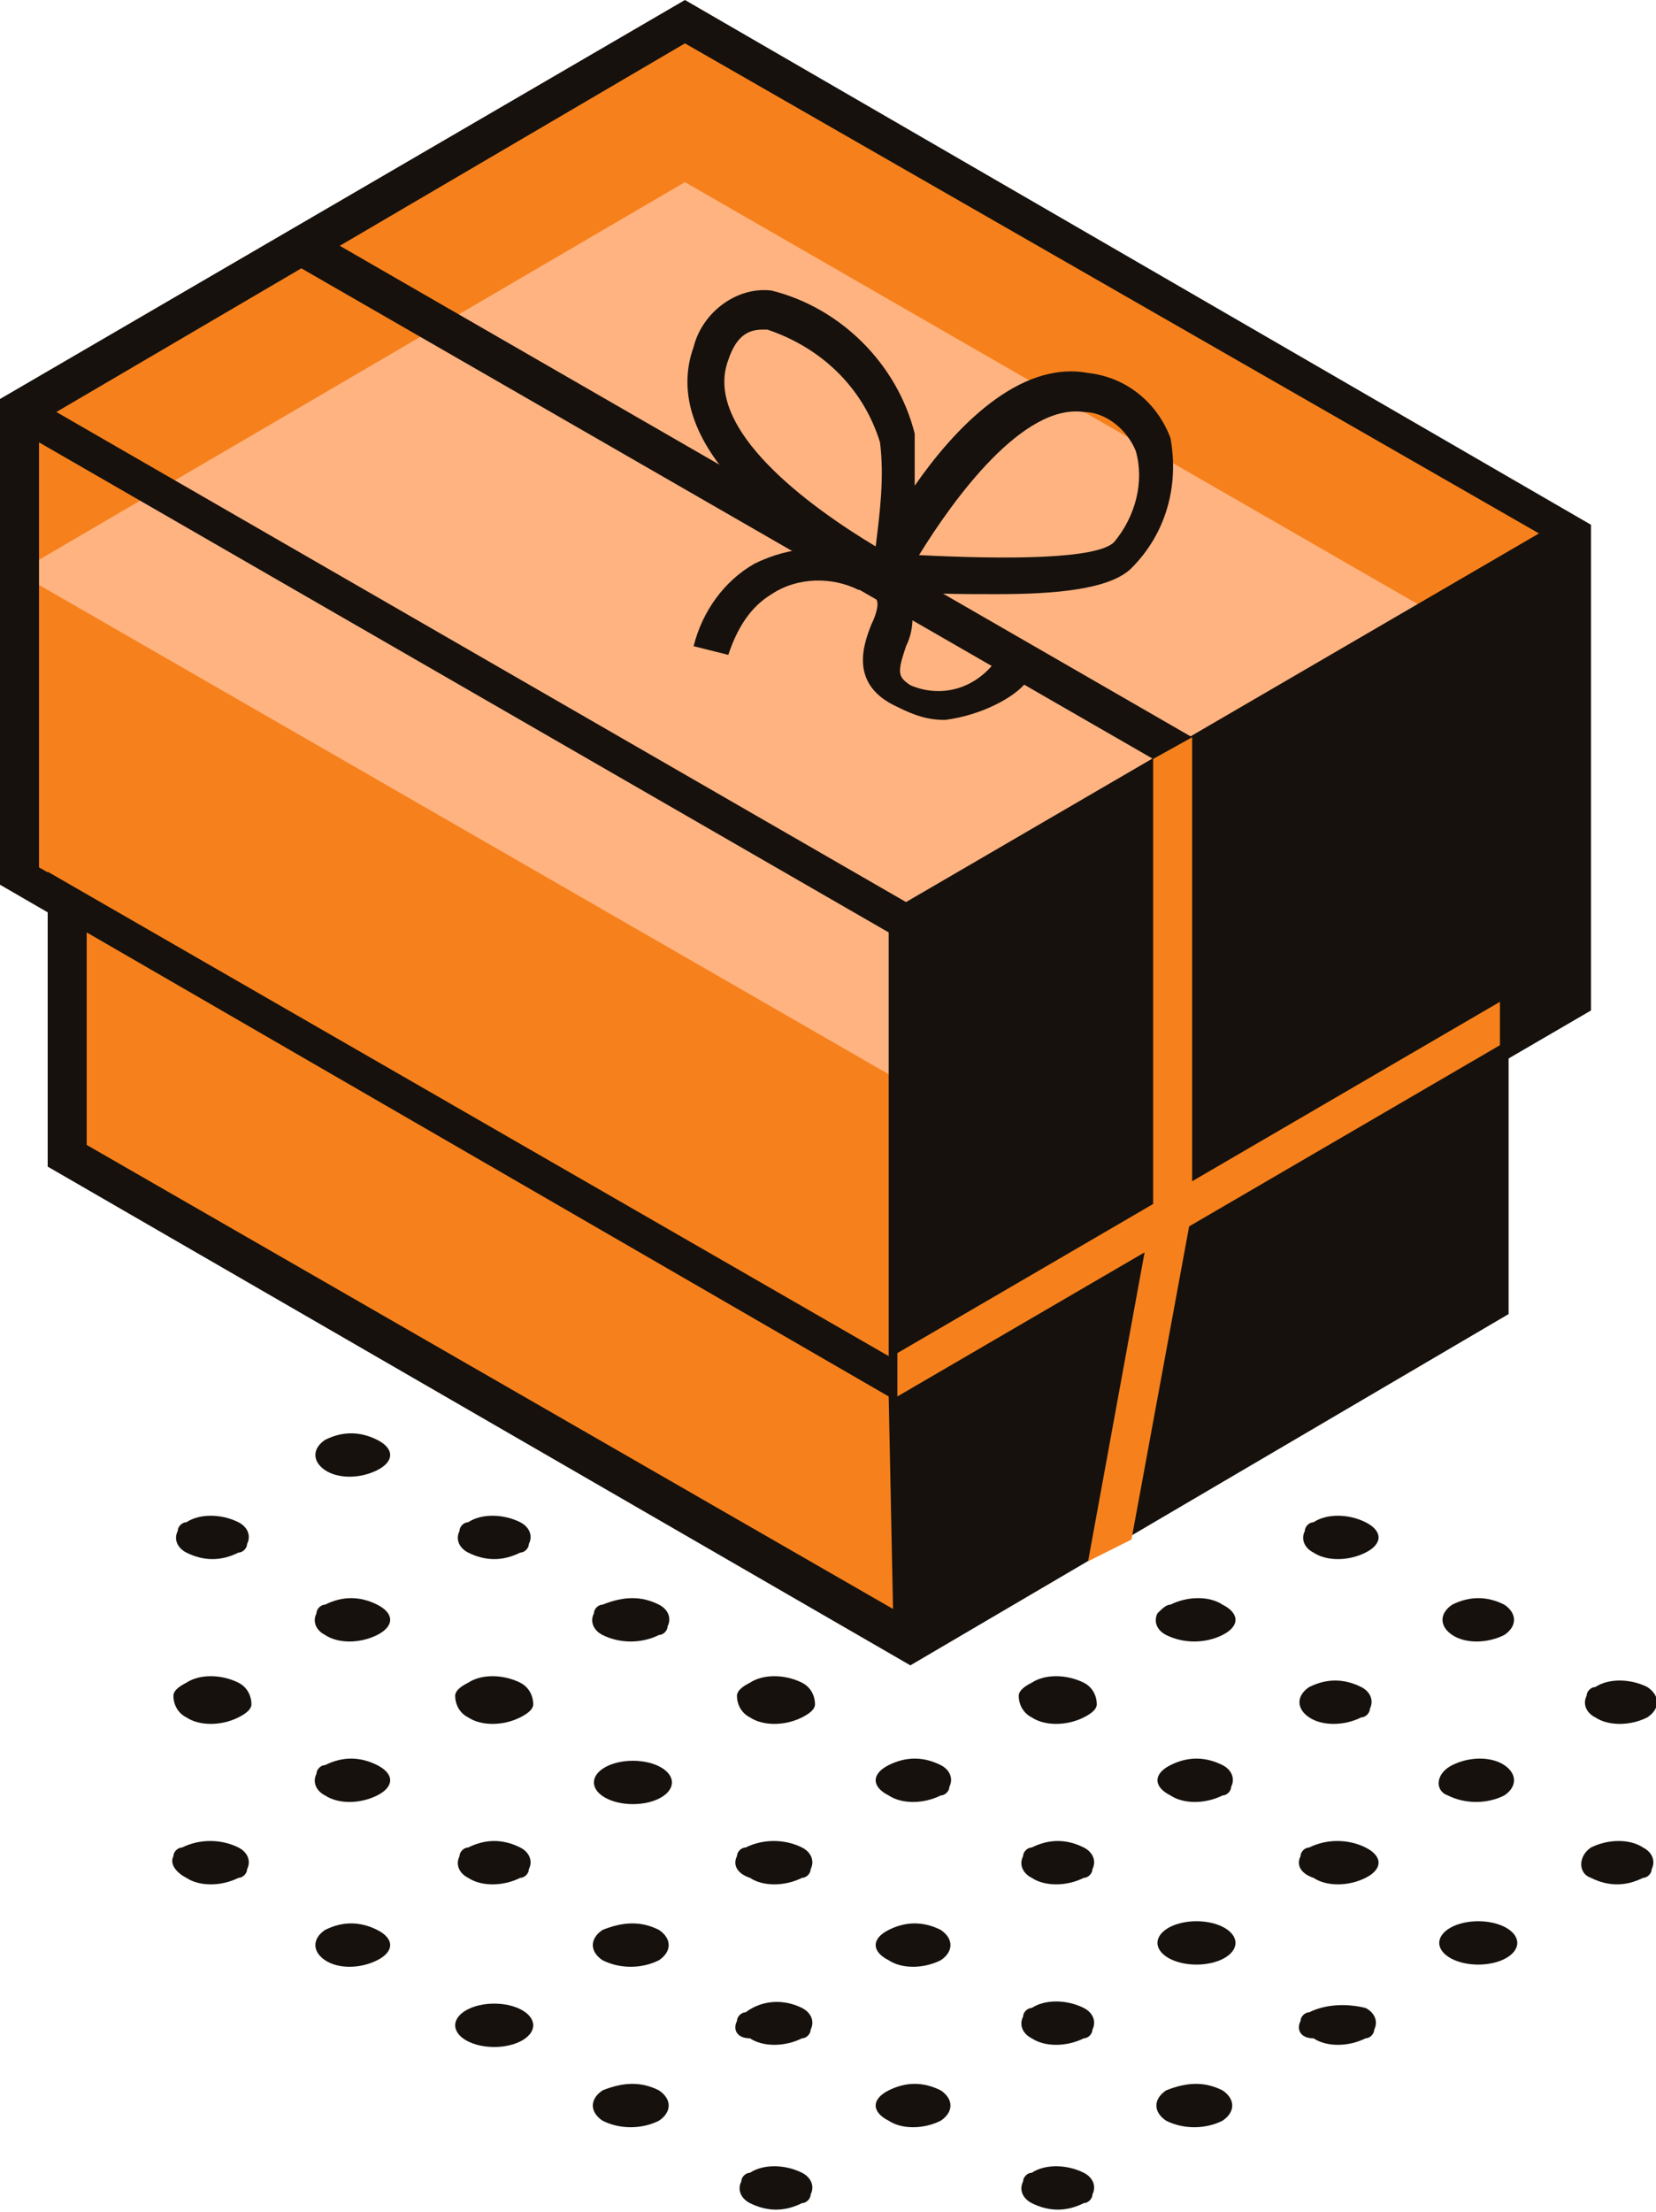 <?xml version="1.0" encoding="UTF-8"?> <!-- Generator: Adobe Illustrator 24.1.1, SVG Export Plug-In . SVG Version: 6.00 Build 0) --> <svg xmlns="http://www.w3.org/2000/svg" xmlns:xlink="http://www.w3.org/1999/xlink" id="Layer_1" x="0px" y="0px" viewBox="0 0 38.2 51" style="enable-background:new 0 0 38.2 51;" xml:space="preserve"> <style type="text/css"> .st0{fill:#F6811C;} .st1{fill:#FFB380;} .st2{fill:#16110D;} </style> <g id="Слой_2"> <g id="Слой_1-2"> <polygon class="st0" points="0.4,9.5 0.4,20.2 20.9,32 20.9,21.3 "></polygon> <polygon class="st0" points="36.3,12.3 20.9,21.3 0.4,9.5 15.8,0.5 "></polygon> <polygon class="st1" points="36.3,16 20.9,25 0.4,13.2 15.8,4.2 "></polygon> <path class="st2" d="M15.8,0L0,9.2v11.2l20.9,12.1l15.8-9.2V12.1L15.8,0z M20.5,31.3L0.9,20v-9.8l19.6,11.3V31.3z M1.3,9.5L15.8,1 l19.7,11.3l-14.6,8.5L1.3,9.5z"></path> <polygon class="st0" points="20.9,32 21,37.9 1.5,26.7 1.5,20.8 "></polygon> <path class="st2" d="M20.9,31.5L1.1,20.1v6.8L21,38.4l13.8-8.1v-6.9L20.9,31.5z M2,26.4v-4.9l18.5,10.7l0.1,4.9L2,26.4z"></path> <polygon class="st0" points="20.7,32.2 20.7,31.2 34.6,23.1 34.6,24.1 "></polygon> <polygon class="st2" points="26.6,17.5 6.8,6.1 7.2,5.3 27.5,17 "></polygon> <polygon class="st0" points="26.1,35.5 25.1,36 26.6,27.8 26.6,17.5 27.5,17 27.5,27.9 "></polygon> <path class="st2" d="M27,10.1c-0.3-0.8-1-1.4-1.9-1.5c-1.6-0.3-3.1,1.3-4,2.6c0-0.4,0-0.8,0-1.2c-0.4-1.6-1.7-2.9-3.3-3.3 C17,6.6,16.2,7.2,16,8c-0.9,2.5,2.7,4.7,3.9,5.3l-0.1,0.2h0.5l0.4,0.2v-0.1c0.6,0.1,1.4,0.1,2.3,0.1c1.3,0,2.6-0.1,3.1-0.6 C26.9,12.3,27.2,11.2,27,10.1z M16.8,8.3c0.2-0.6,0.5-0.7,0.8-0.7h0.1c1.2,0.4,2.2,1.3,2.6,2.6c0.1,0.8,0,1.6-0.1,2.4 C18.7,11.7,16.2,9.9,16.8,8.3z M25.7,12.5c-0.4,0.4-2.5,0.4-4.5,0.3c0.8-1.3,2.4-3.5,3.8-3.3c0.5,0,1,0.4,1.2,0.9 C26.4,11.1,26.2,11.9,25.7,12.5z"></path> <path class="st2" d="M21.8,16.6c-0.4,0-0.7-0.1-1.1-0.3c-1.1-0.5-0.8-1.4-0.6-1.9c0.1-0.2,0.2-0.5,0.1-0.6s-0.2-0.2-0.4-0.2 c-0.6-0.3-1.4-0.3-2,0.1c-0.5,0.3-0.8,0.8-1,1.4l-0.8-0.2c0.2-0.8,0.7-1.5,1.4-1.9c0.8-0.4,1.8-0.5,2.6-0.1 c0.4,0.1,0.7,0.3,0.9,0.7c0.2,0.4,0.2,0.9,0,1.3c-0.2,0.6-0.2,0.7,0.1,0.9c0.7,0.3,1.5,0.1,2-0.6l0.7,0.5 C23.4,16.1,22.6,16.5,21.8,16.6z"></path> <path class="st2" d="M25,50.1c0.2,0.1,0.3,0.3,0.2,0.5c0,0.1-0.1,0.2-0.2,0.2c-0.4,0.2-0.8,0.2-1.2,0c-0.2-0.1-0.3-0.3-0.2-0.5 c0-0.1,0.1-0.2,0.2-0.2C24.1,49.9,24.6,49.9,25,50.1z"></path> <path class="st2" d="M28.2,48.2c0.3,0.2,0.3,0.5,0,0.7c-0.4,0.2-0.9,0.2-1.3,0c-0.3-0.2-0.3-0.5,0-0.7C27.4,48,27.8,48,28.2,48.2z "></path> <path class="st2" d="M31.5,46.3c0.2,0.1,0.3,0.3,0.2,0.5c0,0.1-0.1,0.2-0.2,0.2c-0.4,0.2-0.9,0.2-1.2,0C30,47,29.9,46.8,30,46.6 c0-0.1,0.1-0.2,0.2-0.2C30.6,46.2,31.1,46.2,31.5,46.3z"></path> <ellipse class="st2" cx="34.1" cy="44.8" rx="0.9" ry="0.5"></ellipse> <path class="st2" d="M18.5,50.1c0.2,0.1,0.3,0.3,0.2,0.5c0,0.1-0.1,0.2-0.2,0.2c-0.4,0.2-0.8,0.2-1.2,0c-0.2-0.1-0.3-0.3-0.2-0.5 c0-0.1,0.1-0.2,0.2-0.2C17.6,49.9,18.1,49.9,18.5,50.1z"></path> <path class="st2" d="M21.7,48.2c0.3,0.2,0.3,0.5,0,0.7c-0.4,0.2-0.9,0.2-1.2,0c-0.4-0.2-0.4-0.5,0-0.7C20.9,48,21.3,48,21.7,48.2z "></path> <path class="st2" d="M25,46.3c0.2,0.1,0.3,0.3,0.2,0.5c0,0.1-0.1,0.2-0.2,0.2c-0.4,0.2-0.9,0.2-1.2,0c-0.2-0.1-0.3-0.3-0.2-0.5 c0-0.1,0.1-0.2,0.2-0.2C24.1,46.1,24.6,46.1,25,46.3z"></path> <ellipse class="st2" cx="27.6" cy="44.8" rx="0.9" ry="0.5"></ellipse> <path class="st2" d="M31.5,42.6c0.4,0.2,0.4,0.5,0,0.7c-0.4,0.2-0.9,0.2-1.2,0C30,43.2,29.9,43,30,42.8c0-0.1,0.1-0.2,0.2-0.2 C30.6,42.4,31.1,42.4,31.5,42.6z"></path> <path class="st2" d="M15.2,48.2c0.3,0.2,0.3,0.5,0,0.7c-0.4,0.2-0.9,0.2-1.3,0c-0.3-0.2-0.3-0.5,0-0.7C14.4,48,14.8,48,15.2,48.2z "></path> <path class="st2" d="M18.5,46.3c0.2,0.1,0.3,0.3,0.2,0.5c0,0.1-0.1,0.2-0.2,0.2c-0.4,0.2-0.9,0.2-1.2,0C17,47,16.9,46.8,17,46.6 c0-0.1,0.1-0.2,0.2-0.2C17.6,46.1,18.1,46.1,18.5,46.3z"></path> <path class="st2" d="M21.7,44.5c0.3,0.2,0.3,0.5,0,0.7c-0.4,0.2-0.9,0.2-1.2,0c-0.4-0.2-0.4-0.5,0-0.7 C20.9,44.3,21.3,44.3,21.7,44.5z"></path> <path class="st2" d="M25,42.6c0.2,0.1,0.3,0.3,0.2,0.5c0,0.1-0.1,0.2-0.2,0.2c-0.4,0.2-0.9,0.2-1.2,0c-0.2-0.1-0.3-0.3-0.2-0.5 c0-0.1,0.1-0.2,0.2-0.2C24.2,42.4,24.6,42.4,25,42.6z"></path> <path class="st2" d="M28.2,40.7c0.2,0.1,0.3,0.3,0.2,0.5c0,0.1-0.1,0.2-0.2,0.2c-0.4,0.2-0.9,0.2-1.2,0c-0.4-0.2-0.4-0.5,0-0.7 C27.4,40.5,27.8,40.5,28.2,40.7z"></path> <ellipse class="st2" cx="11.4" cy="46.7" rx="0.9" ry="0.5"></ellipse> <path class="st2" d="M15.2,44.5c0.3,0.2,0.3,0.5,0,0.7c-0.4,0.2-0.9,0.2-1.3,0c-0.3-0.2-0.3-0.5,0-0.7 C14.4,44.3,14.8,44.3,15.2,44.5z"></path> <path class="st2" d="M18.5,42.6c0.2,0.1,0.3,0.3,0.2,0.5c0,0.1-0.1,0.2-0.2,0.2c-0.4,0.2-0.9,0.2-1.2,0C17,43.2,16.9,43,17,42.8 c0-0.1,0.1-0.2,0.2-0.2C17.6,42.4,18.1,42.4,18.5,42.6z"></path> <path class="st2" d="M21.7,40.7c0.2,0.1,0.3,0.3,0.2,0.5c0,0.1-0.1,0.2-0.2,0.2c-0.4,0.2-0.9,0.2-1.2,0c-0.4-0.2-0.4-0.5,0-0.7 C20.9,40.5,21.3,40.5,21.7,40.7z"></path> <path class="st2" d="M25,38.8c0.2,0.1,0.3,0.3,0.3,0.5c0,0.1-0.1,0.2-0.3,0.3c-0.4,0.2-0.9,0.2-1.2,0c-0.2-0.1-0.3-0.3-0.3-0.5 c0-0.1,0.1-0.2,0.3-0.3C24.1,38.6,24.6,38.6,25,38.8z"></path> <path class="st2" d="M8.7,44.5c0.4,0.2,0.4,0.5,0,0.7c-0.4,0.2-0.9,0.2-1.2,0c-0.3-0.2-0.3-0.5,0-0.7C7.9,44.3,8.3,44.3,8.7,44.5z "></path> <path class="st2" d="M12,42.6c0.2,0.1,0.3,0.3,0.2,0.5c0,0.1-0.1,0.2-0.2,0.2c-0.4,0.2-0.9,0.2-1.2,0c-0.2-0.1-0.3-0.3-0.2-0.5 c0-0.1,0.1-0.2,0.2-0.2C11.2,42.4,11.6,42.4,12,42.6z"></path> <ellipse class="st2" cx="14.6" cy="41.1" rx="0.9" ry="0.5"></ellipse> <path class="st2" d="M18.5,38.8c0.2,0.1,0.3,0.3,0.3,0.5c0,0.1-0.1,0.2-0.3,0.3c-0.4,0.2-0.9,0.2-1.2,0c-0.2-0.1-0.3-0.3-0.3-0.5 c0-0.1,0.1-0.2,0.3-0.3C17.6,38.6,18.1,38.6,18.5,38.8z"></path> <path class="st2" d="M5.5,42.6c0.2,0.1,0.3,0.3,0.2,0.5c0,0.1-0.1,0.2-0.2,0.2c-0.4,0.2-0.9,0.2-1.2,0C4.1,43.2,3.9,43,4,42.8 c0-0.1,0.1-0.2,0.2-0.2C4.6,42.4,5.1,42.4,5.5,42.6z"></path> <path class="st2" d="M8.7,40.7c0.4,0.2,0.4,0.5,0,0.7c-0.4,0.2-0.9,0.2-1.2,0c-0.2-0.1-0.3-0.3-0.2-0.5c0-0.1,0.1-0.2,0.2-0.2 C7.9,40.5,8.3,40.5,8.7,40.7z"></path> <path class="st2" d="M12,38.8c0.2,0.1,0.3,0.3,0.3,0.5c0,0.1-0.1,0.2-0.3,0.3c-0.4,0.2-0.9,0.2-1.2,0c-0.2-0.1-0.3-0.3-0.3-0.5 c0-0.1,0.1-0.2,0.3-0.3C11.1,38.6,11.6,38.6,12,38.8z"></path> <path class="st2" d="M15.2,37c0.2,0.1,0.3,0.3,0.2,0.5c0,0.1-0.1,0.2-0.2,0.2c-0.4,0.2-0.9,0.2-1.3,0c-0.2-0.1-0.3-0.3-0.2-0.5 c0-0.1,0.1-0.2,0.2-0.2C14.4,36.8,14.8,36.8,15.2,37z"></path> <path class="st2" d="M5.5,38.8c0.2,0.1,0.3,0.3,0.3,0.5c0,0.1-0.1,0.2-0.3,0.3c-0.4,0.2-0.9,0.2-1.2,0c-0.2-0.1-0.3-0.3-0.3-0.5 c0-0.1,0.1-0.2,0.3-0.3C4.6,38.6,5.1,38.6,5.5,38.8z"></path> <path class="st2" d="M8.7,37c0.4,0.2,0.4,0.5,0,0.7c-0.4,0.2-0.9,0.2-1.2,0c-0.2-0.1-0.3-0.3-0.2-0.5c0-0.1,0.1-0.2,0.2-0.2 C7.9,36.8,8.3,36.8,8.7,37z"></path> <path class="st2" d="M12,35.1c0.2,0.1,0.3,0.3,0.2,0.5c0,0.1-0.1,0.2-0.2,0.2c-0.4,0.2-0.8,0.2-1.2,0c-0.2-0.1-0.3-0.3-0.2-0.5 c0-0.1,0.1-0.2,0.2-0.2C11.1,34.9,11.6,34.9,12,35.1z"></path> <path class="st2" d="M5.5,35.1c0.2,0.1,0.3,0.3,0.2,0.5c0,0.1-0.1,0.2-0.2,0.2c-0.4,0.2-0.8,0.2-1.2,0c-0.2-0.1-0.3-0.3-0.2-0.5 c0-0.1,0.1-0.2,0.2-0.2C4.6,34.9,5.1,34.9,5.5,35.1z"></path> <path class="st2" d="M8.7,33.2c0.4,0.2,0.4,0.5,0,0.7c-0.4,0.2-0.9,0.2-1.2,0c-0.3-0.2-0.3-0.5,0-0.7C7.9,33,8.3,33,8.7,33.2z"></path> <path class="st2" d="M36.7,42.6c0.4-0.2,0.9-0.2,1.2,0c0.2,0.1,0.3,0.3,0.2,0.5c0,0.1-0.1,0.2-0.2,0.2c-0.4,0.2-0.8,0.2-1.2,0 C36.4,43.2,36.4,42.8,36.7,42.6z"></path> <path class="st2" d="M33.5,40.7c0.4-0.2,0.9-0.2,1.2,0c0.3,0.2,0.3,0.5,0,0.7c-0.4,0.2-0.9,0.2-1.3,0 C33.1,41.3,33.1,40.9,33.5,40.7z"></path> <path class="st2" d="M38,38.9c0.3,0.2,0.3,0.5,0,0.7c-0.4,0.2-0.9,0.2-1.2,0c-0.2-0.1-0.3-0.3-0.2-0.5c0-0.1,0.1-0.2,0.2-0.2 C37.1,38.7,37.6,38.7,38,38.9z"></path> <path class="st2" d="M30.2,38.9c0.4-0.2,0.8-0.2,1.2,0c0.2,0.1,0.3,0.3,0.2,0.5c0,0.1-0.1,0.2-0.2,0.2c-0.4,0.2-0.9,0.2-1.2,0 C29.9,39.4,29.9,39.1,30.2,38.9z"></path> <path class="st2" d="M34.7,37c0.3,0.2,0.3,0.5,0,0.7c-0.4,0.2-0.9,0.2-1.2,0c-0.3-0.2-0.3-0.5,0-0.7C33.9,36.8,34.3,36.8,34.7,37z "></path> <path class="st2" d="M27,37c0.4-0.2,0.9-0.2,1.2,0c0.4,0.2,0.4,0.5,0,0.7c-0.4,0.2-0.9,0.2-1.3,0c-0.2-0.1-0.3-0.3-0.2-0.5 C26.8,37.1,26.9,37,27,37z"></path> <path class="st2" d="M31.5,35.1c0.4,0.2,0.4,0.5,0,0.7c-0.4,0.2-0.9,0.2-1.2,0c-0.2-0.1-0.3-0.3-0.2-0.5c0-0.1,0.1-0.2,0.2-0.2 C30.6,34.9,31.1,34.9,31.5,35.1z"></path> </g> </g> </svg> 